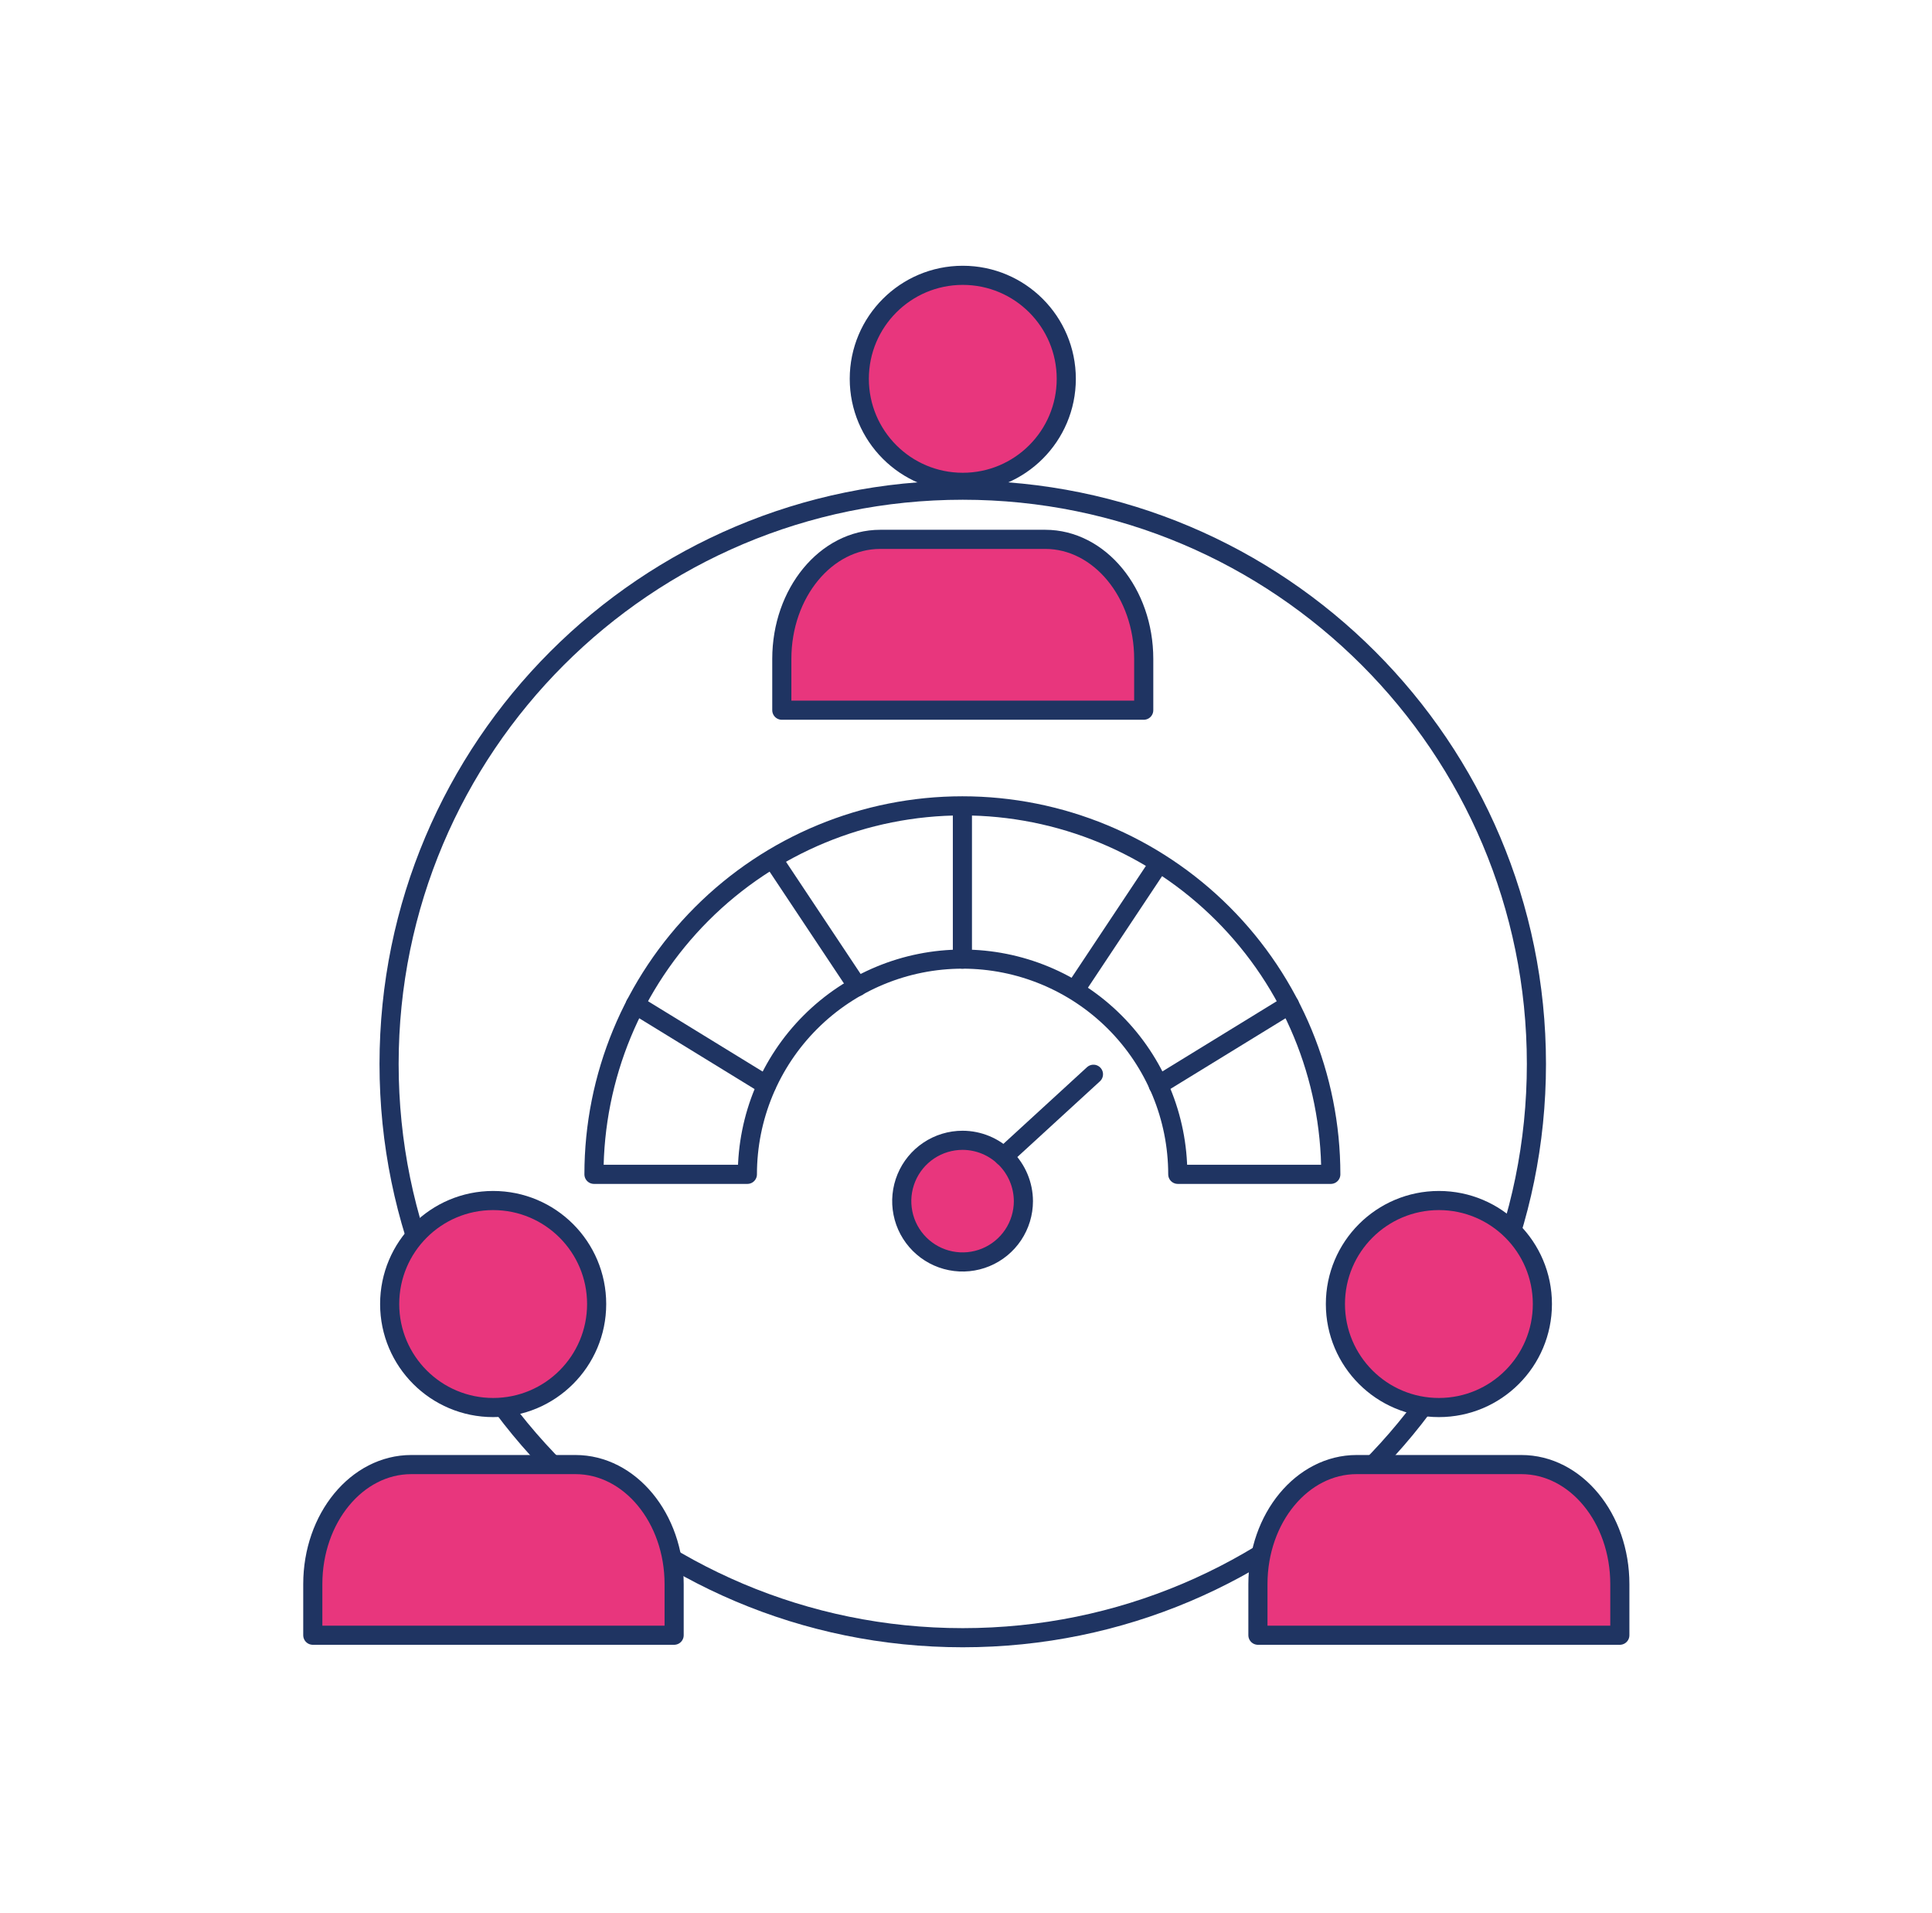 <svg xmlns="http://www.w3.org/2000/svg" width="101" height="100" viewBox="0 0 101 100" fill="none"><path d="M50.33 85.601C66.893 85.601 80.32 72.174 80.32 55.611C80.32 39.048 66.893 25.621 50.33 25.621C33.767 25.621 20.34 39.048 20.34 55.611C20.34 72.174 33.767 85.601 50.33 85.601Z" stroke="#1F3462" stroke-linecap="round" stroke-linejoin="round"></path><path d="M31.051 61.381C31.051 56.273 33.08 51.374 36.692 47.762C40.304 44.15 45.203 42.121 50.311 42.121C55.419 42.121 60.318 44.15 63.93 47.762C67.542 51.374 69.571 56.273 69.571 61.381H61.571C61.571 58.397 60.386 55.536 58.276 53.426C56.166 51.316 53.304 50.131 50.321 50.131C47.337 50.131 44.476 51.316 42.366 53.426C40.256 55.536 39.071 58.397 39.071 61.381H31.051Z" stroke="#1F3462" stroke-linecap="round" stroke-linejoin="round"></path><path d="M50.312 42.391V50.131" stroke="#1F3462" stroke-linecap="round" stroke-linejoin="round"></path><path d="M56.191 51.751L60.551 45.191" stroke="#1F3462" stroke-linecap="round" stroke-linejoin="round"></path><path d="M60.551 56.72L67.411 52.51" stroke="#1F3462" stroke-linecap="round" stroke-linejoin="round"></path><path d="M44.831 51.57L40.461 45" stroke="#1F3462" stroke-linecap="round" stroke-linejoin="round"></path><path d="M40.071 56.72L33.211 52.51" stroke="#1F3462" stroke-linecap="round" stroke-linejoin="round"></path><path d="M53.501 62.782C53.501 63.41 53.314 64.025 52.965 64.548C52.615 65.071 52.119 65.479 51.538 65.719C50.956 65.96 50.317 66.023 49.7 65.9C49.083 65.778 48.517 65.475 48.072 65.03C47.627 64.585 47.324 64.019 47.202 63.402C47.079 62.785 47.142 62.146 47.383 61.565C47.623 60.984 48.031 60.487 48.554 60.138C49.077 59.788 49.692 59.602 50.321 59.602C51.163 59.604 51.971 59.94 52.566 60.536C53.162 61.132 53.498 61.939 53.501 62.782Z" fill="#E8367D" stroke="#1F3462" stroke-linecap="round" stroke-linejoin="round"></path><path d="M57.163 56.15L52.473 60.45" stroke="#1F3462" stroke-linecap="round" stroke-linejoin="round"></path><path d="M59.791 37.121V34.441C59.791 30.991 57.481 28.191 54.641 28.191H46.021C43.181 28.191 40.871 30.991 40.871 34.441V37.121H59.791Z" fill="#E8367D" stroke="#1F3462" stroke-linecap="round" stroke-linejoin="round"></path><path d="M50.332 25.211C53.32 25.211 55.742 22.788 55.742 19.801C55.742 16.813 53.32 14.391 50.332 14.391C47.344 14.391 44.922 16.813 44.922 19.801C44.922 22.788 47.344 25.211 50.332 25.211Z" fill="#E8367D" stroke="#1F3462" stroke-linecap="round" stroke-linejoin="round"></path><path d="M84.681 85.471V82.801C84.681 79.351 82.382 76.551 79.531 76.551H70.921C68.072 76.551 65.761 79.351 65.761 82.801V85.471H84.681Z" fill="#E8367D" stroke="#1F3462" stroke-linecap="round" stroke-linejoin="round"></path><path d="M75.222 73.57C78.21 73.57 80.632 71.148 80.632 68.16C80.632 65.172 78.21 62.75 75.222 62.75C72.235 62.75 69.812 65.172 69.812 68.16C69.812 71.148 72.235 73.57 75.222 73.57Z" fill="#E8367D" stroke="#1F3462" stroke-linecap="round" stroke-linejoin="round"></path><path d="M35.242 85.471V82.801C35.242 79.351 32.932 76.551 30.082 76.551H21.502C18.652 76.551 16.352 79.351 16.352 82.801V85.471H35.242Z" fill="#E8367D" stroke="#1F3462" stroke-linecap="round" stroke-linejoin="round"></path><path d="M25.781 73.57C28.769 73.57 31.191 71.148 31.191 68.16C31.191 65.172 28.769 62.75 25.781 62.75C22.793 62.75 20.371 65.172 20.371 68.16C20.371 71.148 22.793 73.57 25.781 73.57Z" fill="#E8367D" stroke="#1F3462" stroke-linecap="round" stroke-linejoin="round"></path></svg>